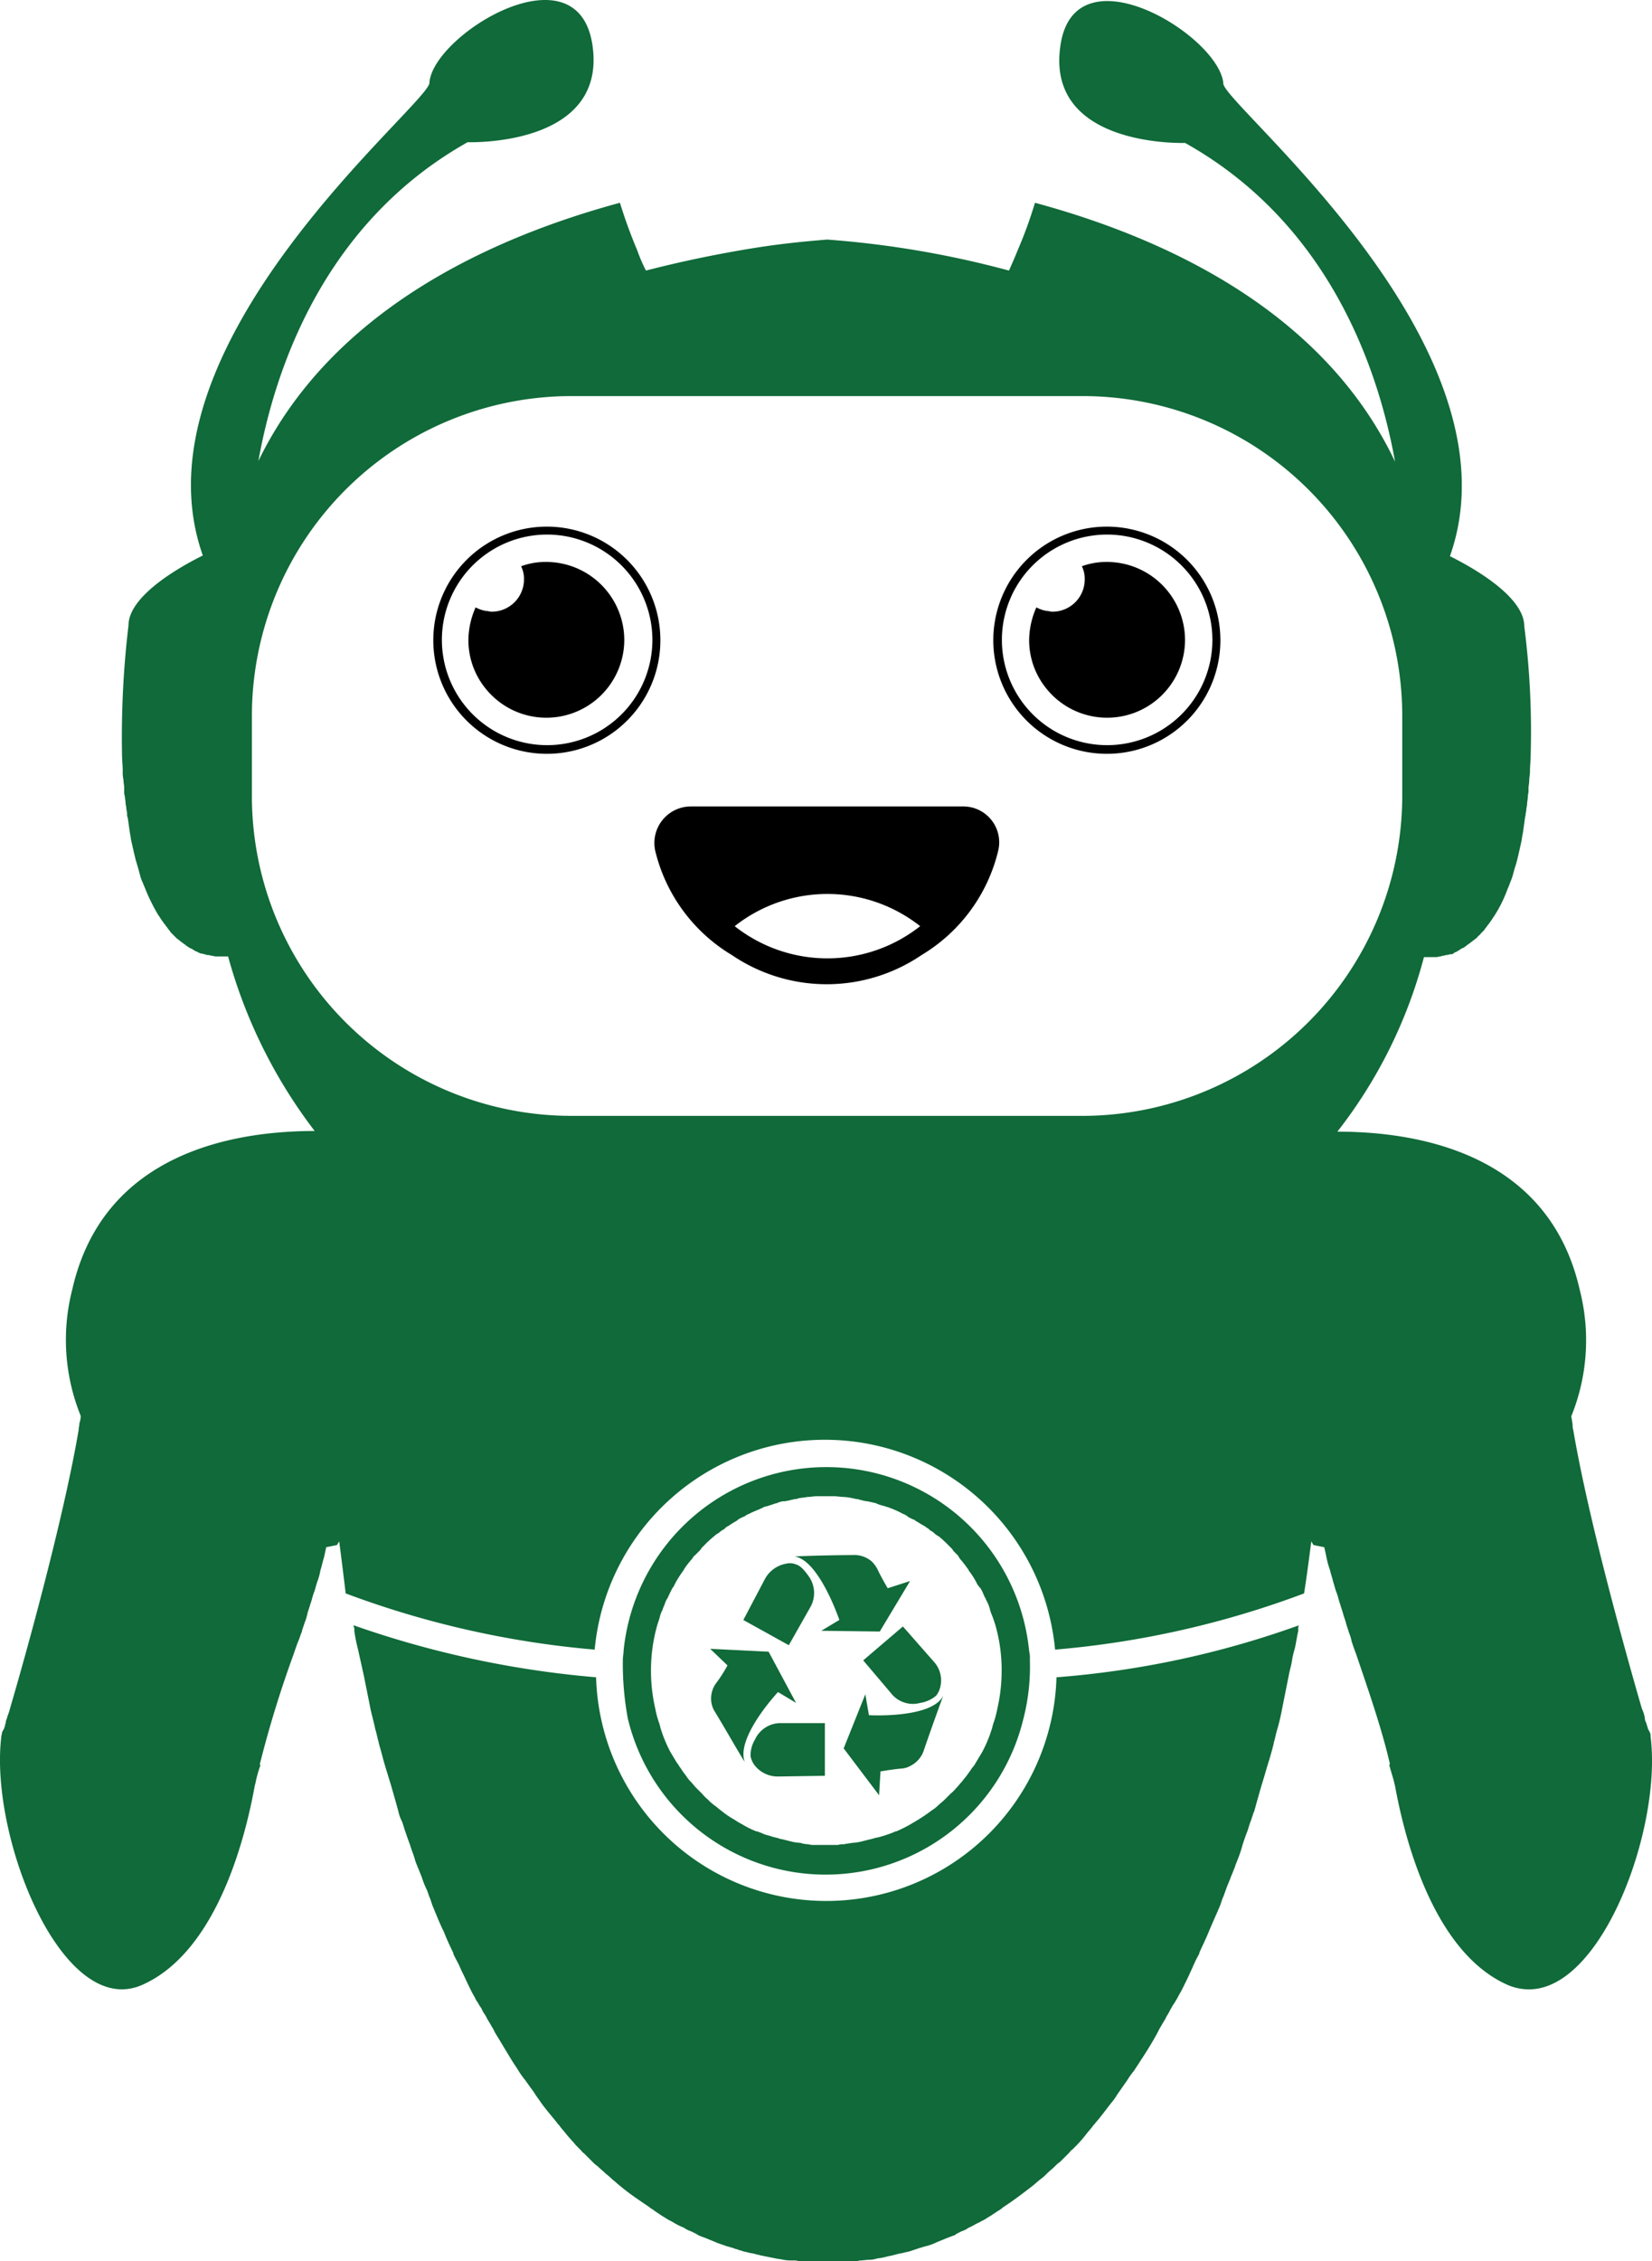 <svg xmlns="http://www.w3.org/2000/svg" width="117.639" height="160.944" viewBox="0 0 117.639 160.944">
  <g id="Group_181690" data-name="Group 181690" transform="translate(0)">
    <path id="Union_29" data-name="Union 29" d="M60.386,160.944H56.892a1.125,1.125,0,0,0-.411-.052,3.374,3.374,0,0,1-.719-.052c-.205-.052-.36-.052-.565-.1l-.771-.155a2.3,2.3,0,0,0-.257-.05c-.052,0-.1-.052-.207-.052-.05,0-.154-.052-.205-.052-.154-.052-.309-.052-.462-.1s-.257-.052-.411-.1c-.1-.052-.207-.052-.308-.1s-.207-.05-.309-.1-.205-.052-.308-.1c-.052,0-.155-.05-.206-.05-.257-.1-.462-.155-.719-.257-.1-.052-.257-.1-.36-.155-.155-.05-.36-.154-.514-.205s-.257-.1-.412-.154c-.052-.052-.1-.052-.154-.1l-.308-.155c-.1-.05-.257-.1-.36-.154s-.154-.1-.257-.154a4.656,4.656,0,0,1-.719-.36c-.154-.1-.309-.154-.462-.256s-.257-.155-.412-.257l-.462-.309c-.1-.1-.257-.154-.359-.257-.668-.462-1.388-.923-2.056-1.488-.205-.154-.41-.359-.616-.514a3.1,3.1,0,0,0-.412-.359c-.205-.205-.41-.359-.617-.564a2.208,2.208,0,0,1-.359-.309c-.1-.1-.206-.205-.309-.307l-.309-.309c-.1-.052-.154-.154-.257-.257s-.206-.205-.309-.309c-.206-.256-.462-.512-.667-.769-.155-.205-.309-.359-.462-.564-.051-.1-.155-.155-.207-.257-.41-.514-.821-.976-1.181-1.488-.1-.155-.257-.36-.36-.514a4.416,4.416,0,0,0-.36-.514c-.1-.154-.257-.359-.359-.512a6.189,6.189,0,0,1-.514-.719c-.155-.257-.309-.462-.462-.719-.412-.667-.772-1.283-1.183-1.951-.052-.1-.1-.205-.154-.307-.1-.155-.207-.36-.309-.514s-.155-.309-.257-.462a2.085,2.085,0,0,1-.257-.462,2.743,2.743,0,0,1-.257-.411,1.292,1.292,0,0,1-.207-.359,5.734,5.734,0,0,1-.307-.565c-.207-.411-.412-.873-.617-1.283-.1-.205-.155-.359-.257-.564s-.257-.462-.36-.719v-.052c-.257-.512-.462-.975-.667-1.488-.308-.616-.565-1.283-.822-1.9-.052-.155-.1-.309-.155-.462-.1-.205-.154-.462-.257-.667a6.8,6.8,0,0,1-.359-.924c-.1-.205-.155-.411-.257-.616-.052-.154-.155-.359-.206-.564-.1-.36-.258-.719-.36-1.079-.1-.256-.206-.564-.309-.873-.1-.256-.155-.512-.257-.769a2.929,2.929,0,0,1-.257-.719c-.052-.205-.1-.359-.155-.564q-.153-.54-.307-1.078c-.1-.36-.207-.667-.309-1.028-.1-.307-.205-.666-.309-1.026-.1-.411-.205-.769-.309-1.13v-.05c-.1-.309-.153-.667-.257-.976-.1-.514-.257-1.026-.36-1.54-.05-.257-.1-.514-.153-.769s-.1-.514-.154-.771-.1-.514-.155-.769a1880.938,1880.938,0,0,1-.411-1.849,11.258,11.258,0,0,1-.257-1.283v-.205a.386.386,0,0,1-.052-.205,69.718,69.718,0,0,0,17.267,3.7,16.4,16.4,0,0,0,32.786,0,65.729,65.729,0,0,0,17.267-3.7.383.383,0,0,0-.052.205v.205c-.1.411-.154.873-.257,1.283a6.036,6.036,0,0,0-.205.924c-.052.307-.154.616-.206.924q-.078.383-.155.769t-.154.771q-.078.383-.153.769c-.1.514-.207,1.026-.36,1.54-.1.309-.154.667-.257.976v.05c-.1.411-.206.771-.309,1.13-.1.309-.206.667-.309,1.026s-.205.667-.309,1.028-.205.718-.307,1.078c-.052.205-.1.359-.155.564-.1.205-.153.462-.257.719s-.153.514-.257.769-.205.565-.309.873a8.748,8.748,0,0,1-.359,1.079c-.052.154-.155.359-.205.564-.1.205-.155.411-.258.616-.1.309-.257.616-.359.924-.1.257-.155.462-.257.667l-.155.462c-.257.616-.565,1.283-.821,1.9-.207.514-.464,1.026-.669,1.488v.052c-.1.205-.257.462-.36.719-.1.205-.153.359-.257.564-.205.462-.41.873-.616,1.283-.1.205-.207.36-.309.565-.052.1-.155.256-.205.359a2.792,2.792,0,0,0-.257.411c-.1.154-.155.309-.258.462s-.154.309-.257.462-.206.359-.308.514l-.155.307c-.36.667-.771,1.335-1.183,1.951-.153.257-.307.462-.462.719a6.372,6.372,0,0,0-.514.719,10220.556,10220.556,0,0,1-.719,1.026,3.189,3.189,0,0,1-.36.514c-.411.512-.771,1.026-1.181,1.488-.052.1-.155.154-.206.257-.155.205-.308.359-.463.564a8.618,8.618,0,0,1-.667.769c-.1.1-.205.207-.308.309-.1.052-.154.154-.257.257l-.308.309c-.1.1-.205.205-.309.307a2.211,2.211,0,0,0-.359.309c-.205.205-.412.359-.617.564a2.893,2.893,0,0,1-.411.359c-.207.155-.412.36-.617.514-.669.514-1.336,1.026-2.056,1.488a1.586,1.586,0,0,1-.36.257l-.462.309c-.155.1-.257.154-.412.257s-.309.154-.462.256c-.257.1-.462.257-.719.36-.1.05-.155.1-.257.154s-.258.1-.36.154l-.309.155c-.051.05-.1.1-.153.1-.155.052-.257.1-.412.154s-.359.155-.514.205c-.1.052-.257.1-.359.155a4.164,4.164,0,0,1-.72.257c-.05,0-.154.05-.205.05-.1.052-.205.052-.309.1a61.652,61.652,0,0,0-.616.205c-.155.052-.258.052-.412.1s-.309.05-.462.1c-.052,0-.155.052-.205.052s-.155.052-.207.052a2.189,2.189,0,0,1-.257.05,4.075,4.075,0,0,1-.771.155,1.874,1.874,0,0,1-.565.1c-.257,0-.462.052-.719.052a1.122,1.122,0,0,1-.411.052Zm46.867-19.712c-5.7-2.618-7.5-11.909-7.914-14.117l-.05-.205c-.052-.257-.207-.719-.36-1.283a.05.05,0,0,1,.052-.052c-.565-2.464-1.491-5.134-2.416-7.854-.1-.257-.207-.564-.309-.873a3.373,3.373,0,0,0-.205-.667c-.052-.205-.155-.462-.205-.667s-.155-.462-.207-.667-.154-.462-.205-.667c-.1-.257-.153-.564-.257-.821s-.154-.514-.257-.821c-.052-.257-.154-.514-.206-.771a6.005,6.005,0,0,1-.257-.924c-.051-.256-.1-.461-.155-.718l-.771-.155a2.832,2.832,0,0,0-.154-.256c-.155,1.18-.309,2.413-.514,3.7a66.165,66.165,0,0,1-17.731,4,16.464,16.464,0,0,0-32.786,0,66.7,66.7,0,0,1-17.729-4q-.231-1.925-.462-3.7a2.734,2.734,0,0,0-.155.256l-.771.155c-.052.257-.1.462-.154.718-.1.309-.155.617-.257.924a4.274,4.274,0,0,1-.207.771c-.1.256-.154.564-.257.821s-.154.564-.257.821c-.05.205-.154.462-.205.667a3.293,3.293,0,0,1-.205.667c-.052.205-.155.411-.205.667-.1.205-.155.462-.257.667-.1.257-.205.564-.309.873a79.221,79.221,0,0,0-2.416,7.854.051.051,0,0,0,.052.052,8.857,8.857,0,0,0-.36,1.283l-.052.205c-.41,2.208-2.208,11.5-7.914,14.117C4.474,143.953-.819,130.657.105,123.521a2.166,2.166,0,0,0,.052-.256.18.18,0,0,0,.052-.1c.052-.052.052-.052.052-.1.05-.052.05-.052.05-.1s.052-.1.052-.154v-.052c0-.052.052-.1.052-.154v-.1c.052-.1.052-.154.1-.257v-.052a4.25,4.25,0,0,0,.205-.616c1.131-3.85,3.8-13.449,4.883-19.815,0-.154.05-.309.05-.462a1.821,1.821,0,0,0,.1-.514A14.39,14.39,0,0,1,5.142,91.8C7.352,81.99,16.757,80.5,22.409,80.5a36.121,36.121,0,0,1-6.166-12.423h-.874c-.1,0-.207-.052-.308-.052-.052,0-.155-.05-.206-.05a.459.459,0,0,1-.257-.052c-.1,0-.155-.052-.257-.052H14.29c-.052-.052-.155-.052-.205-.1s-.155-.05-.207-.1c-.1-.052-.154-.1-.257-.154-.05,0-.1-.052-.205-.1-.052-.052-.154-.1-.205-.154s-.155-.1-.206-.154c-.155-.1-.257-.207-.412-.309-.05-.052-.154-.154-.205-.205l-.205-.205c-.052-.052-.1-.154-.155-.205s-.1-.155-.154-.205-.1-.155-.154-.205-.1-.155-.155-.205c-.1-.155-.205-.309-.308-.462a13.659,13.659,0,0,1-.873-1.745c-.052-.155-.155-.36-.207-.514a2.55,2.55,0,0,1-.205-.564c-.052-.205-.1-.36-.154-.565-.052-.154-.1-.359-.155-.512-.1-.412-.205-.873-.309-1.335-.05-.205-.05-.36-.1-.565L9.1,58.222a.66.66,0,0,1-.05-.307c0-.155-.052-.257-.052-.36,0-.154-.052-.257-.052-.359,0-.154-.052-.359-.052-.514a.992.992,0,0,1-.052-.411v-.205c0-.205-.05-.359-.05-.564a2.483,2.483,0,0,1-.052-.617c0-.411-.052-.821-.052-1.232a67.221,67.221,0,0,1,.462-9.137c0-1.849,2.827-3.748,5.293-4.979C9.1,24.444,30.838,7.2,30.58,5.861,30.888,2.42,41.218-3.894,42.2,3.293S33.3,10.121,33.3,10.121c-10.226,5.75-13.721,16.119-14.9,22.69,5.191-10.678,16.444-15.862,25.746-18.378a35.188,35.188,0,0,0,1.234,3.389A10.815,10.815,0,0,0,46,19.258c2.775-.718,5.4-1.232,7.606-1.59s4.059-.514,5.293-.616a69.076,69.076,0,0,1,12.95,2.206c.205-.461.411-.923.616-1.437A30.61,30.61,0,0,0,73.7,14.433c9.3,2.516,20.555,7.7,25.643,18.43-1.181-6.571-4.676-16.94-14.953-22.69,0,0-9.867.359-8.891-6.828.926-7.135,11.255-.873,11.614,2.566-.257,1.335,21.482,18.584,16.137,33.676,2.466,1.233,5.293,3.132,5.293,4.981A58.81,58.81,0,0,1,109,53.705c0,.411-.052.821-.052,1.232,0,.205-.052.411-.052.616s-.05.36-.05.565v.205c0,.1-.052.257-.052.411s-.052.359-.052.514c0,.1-.052.256-.052.359,0,.154-.052.257-.052.359s-.05.205-.05.309c-.052.359-.1.719-.155,1.078-.052.205-.052.359-.1.564-.1.462-.205.924-.307,1.335-.052.205-.1.36-.155.514-.052.205-.1.359-.154.564s-.155.412-.207.565-.153.359-.205.513a9.216,9.216,0,0,1-.873,1.745l-.309.462c-.052.052-.1.155-.155.205s-.1.155-.154.205-.1.155-.155.207l-.206.205c-.052.1-.153.154-.205.205-.052.1-.154.154-.206.205-.153.1-.257.205-.412.307-.05.052-.154.1-.205.155s-.154.1-.206.154a.4.4,0,0,0-.205.1c-.1.052-.155.1-.257.155-.052.05-.155.05-.207.1a.264.264,0,0,1-.206.1H103.3c-.1,0-.153.052-.257.052s-.153.05-.257.05c-.052,0-.154.052-.205.052-.1,0-.206.052-.309.052H101.4a34.384,34.384,0,0,1-6.166,12.423c5.652,0,15.057,1.488,17.267,11.293a14.4,14.4,0,0,1-.617,8.984c.052.155.052.36.1.514a1.441,1.441,0,0,0,.051.462c1.079,6.366,3.751,15.914,4.882,19.815a2.791,2.791,0,0,1,.206.616v.052a2.218,2.218,0,0,0,.051.257c.052.052.052.052.052.1s.052.1.052.155v.05a.189.189,0,0,1,.052.155,18.4,18.4,0,0,0,.1.205.159.159,0,0,1,.051.1.384.384,0,0,1,.052.257c.839,6.479-3.4,18.035-8.653,18.034A3.829,3.829,0,0,1,107.254,141.232Zm-89.315-90.3v5.75A22.763,22.763,0,0,0,40.7,79.424H77.088A22.8,22.8,0,0,0,99.854,56.682v-5.75a22.763,22.763,0,0,0-22.766-22.74H40.7A22.764,22.764,0,0,0,17.938,50.932Zm26.774,71.409a21.309,21.309,0,0,1-.36-4.158v-.052c0-.205.052-.411.052-.616a14.51,14.51,0,0,1,28.881,0,2.1,2.1,0,0,1,.052.616,14.843,14.843,0,0,1-.462,4.21,14.485,14.485,0,0,1-28.162,0Zm2.671-8.316c-.05.205-.153.359-.205.564a1.86,1.86,0,0,0-.206.564c-.051.155-.1.309-.153.462a11.791,11.791,0,0,0-.463,3.286,11.968,11.968,0,0,0,.308,2.721,6.974,6.974,0,0,0,.257.975c.051.1.051.205.1.309v.052c.052.154.1.307.154.462a9.829,9.829,0,0,0,.565,1.283c.155.257.309.512.462.769.1.1.155.257.257.36a4.4,4.4,0,0,0,.36.512,2.779,2.779,0,0,0,.36.462c.154.154.257.309.411.462l.412.411a3.071,3.071,0,0,0,.411.411,3.219,3.219,0,0,0,.462.411c.155.1.308.257.463.36a6.51,6.51,0,0,0,.976.667,4.488,4.488,0,0,0,.514.307,6.418,6.418,0,0,0,1.028.514h.052a5.294,5.294,0,0,1,.514.205c.052,0,.1.052.154.052.207.05.36.1.515.154.1,0,.154.052.257.052a1.287,1.287,0,0,0,.359.1l.617.155a3.064,3.064,0,0,0,.667.1,1.85,1.85,0,0,0,.565.1,1.46,1.46,0,0,0,.464.05h1.644a1.455,1.455,0,0,1,.463-.05c.153-.052.359-.052.564-.1a3.068,3.068,0,0,0,.669-.1l.617-.155a3.008,3.008,0,0,0,.359-.1,2.155,2.155,0,0,0,.257-.052c.205-.052.36-.1.514-.154.052,0,.1-.052.155-.052a5.465,5.465,0,0,0,.514-.205h.052a9.647,9.647,0,0,0,1.028-.514c.154-.1.359-.205.514-.307a10.968,10.968,0,0,0,.976-.667,2.752,2.752,0,0,0,.462-.36c.155-.154.309-.256.463-.411l.411-.411a3.021,3.021,0,0,0,.411-.411c.155-.154.258-.309.412-.462.1-.154.257-.307.359-.462.155-.205.258-.359.36-.512a1.566,1.566,0,0,0,.257-.36l.462-.769a9.573,9.573,0,0,0,.565-1.283l.155-.462v-.052c.05-.1.05-.205.1-.309a7.04,7.04,0,0,0,.257-.975,11.968,11.968,0,0,0,.307-2.721,11.533,11.533,0,0,0-.462-3.286c-.051-.154-.1-.307-.155-.462s-.153-.359-.205-.564a2.411,2.411,0,0,0-.206-.564l-.153-.309.052.052a.051.051,0,0,0-.052-.052c-.052-.052-.052-.154-.1-.205A2.413,2.413,0,0,0,69.79,113a.05.05,0,0,1-.052-.05,1.116,1.116,0,0,1-.205-.309,5.081,5.081,0,0,0-.565-.873c0-.052,0-.052-.05-.1a7.8,7.8,0,0,0-.515-.667c-.05-.05-.1-.154-.154-.205,0-.05,0-.05-.052-.1l-.309-.309a.7.7,0,0,0-.153-.205l-.206-.205a8.081,8.081,0,0,0-.668-.616,1.52,1.52,0,0,1-.359-.257c-.1-.1-.257-.154-.36-.257a.05.05,0,0,0-.052-.05c-.1-.052-.205-.155-.309-.207-.205-.1-.41-.256-.617-.359a.05.05,0,0,0-.05-.052,2.352,2.352,0,0,1-.514-.256.051.051,0,0,0-.052-.052c-.052,0-.052-.052-.1-.052-.05-.052-.154-.052-.205-.1a7.45,7.45,0,0,0-.926-.411c-.1-.05-.205-.05-.307-.1-.207-.052-.36-.1-.514-.154a.729.729,0,0,0-.309-.1c-.155-.052-.257-.052-.412-.1h-.05c-.1,0-.207-.05-.309-.05a.392.392,0,0,0-.207-.052.3.3,0,0,0-.205-.052c-.1,0-.154-.052-.257-.052a3.617,3.617,0,0,0-.667-.1c-.205,0-.463-.052-.669-.052H58.176c-.257,0-.462.052-.668.052-.257.052-.462.052-.667.1a.464.464,0,0,1-.257.052c-.052,0-.155.052-.206.052-.1,0-.155.052-.205.052-.1,0-.207.05-.309.05h-.052a1.207,1.207,0,0,0-.412.1c-.1.052-.205.052-.307.1-.155.05-.309.1-.464.154a.751.751,0,0,0-.308.1c-.307.155-.616.257-.924.411-.052.052-.154.052-.205.1-.052,0-.052.052-.1.052l-.052.052a2.408,2.408,0,0,0-.514.256.051.051,0,0,1-.052.052c-.154.1-.359.205-.565.359a1.07,1.07,0,0,0-.307.207.05.05,0,0,1-.052.05,1.6,1.6,0,0,0-.36.257,1.556,1.556,0,0,0-.359.257,7.706,7.706,0,0,0-.668.616l-.206.205a.721.721,0,0,1-.153.205l-.31.309c-.05.052-.1.052-.1.1-.051.052-.1.155-.153.205a5.786,5.786,0,0,0-.515.667c0,.052-.05.052-.05.1a7.946,7.946,0,0,0-.565.873l-.155.309-.05.05a4.694,4.694,0,0,0-.257.514c-.052.052-.052.154-.1.205C47.487,113.819,47.435,113.921,47.383,114.025Zm12.695,10.419,1.542-3.851.257,1.488s4.471.257,5.293-1.385c-.309.821-1.079,2.977-1.388,3.9a1.9,1.9,0,0,1-.924,1.078,1.469,1.469,0,0,1-.669.205c-.616.052-1.49.205-1.49.205l-.1,1.694Zm-6.321,1.23a1.583,1.583,0,0,1-.309-.667,2.14,2.14,0,0,1,.309-1.18,2.006,2.006,0,0,1,1.9-1.181h3.083v3.748l-3.34.052A2.092,2.092,0,0,1,53.757,125.674Zm-2.827-3.8a1.768,1.768,0,0,1-.257-1.335,1.809,1.809,0,0,1,.309-.719,9.864,9.864,0,0,0,.822-1.283l-1.233-1.18,4.162.205,1.953,3.644-1.284-.771s-3.033,3.235-2.365,4.981C52.575,124.7,51.445,122.7,50.93,121.876Zm12.54-1.334-2-2.361,2.826-2.413,2.21,2.515a1.965,1.965,0,0,1,.462,1.747,1.579,1.579,0,0,1-.308.666,2.3,2.3,0,0,1-1.131.514,2.029,2.029,0,0,1-.523.07A1.984,1.984,0,0,1,63.469,120.543Zm-10.536-5.235,1.542-2.927a2.14,2.14,0,0,1,1.491-1.078,1.122,1.122,0,0,1,.719.052c.36.1.667.514.925.873a2.041,2.041,0,0,1,.1,2.156L56.171,117.1Zm5.551.768,1.285-.771s-1.438-4.26-3.186-4.517c.822-.052,3.134-.1,4.112-.1a1.9,1.9,0,0,1,1.388.461,2.33,2.33,0,0,1,.411.565c.257.564.719,1.335.719,1.335l1.593-.514-2.158,3.594Z" transform="translate(0 0)" fill="#106a39"/>
    <g id="Group_181689" data-name="Group 181689" transform="translate(30.889 37.483)">
      <path id="Path_105822" data-name="Path 105822" d="M340.857,111.8a2.6,2.6,0,0,0-2.518,3.183,11.9,11.9,0,0,0,5.447,7.392,12.022,12.022,0,0,0,13.516,0,11.894,11.894,0,0,0,5.447-7.392,2.556,2.556,0,0,0-2.518-3.183Zm3.135,8.522a10.657,10.657,0,0,1,13.207,0A10.661,10.661,0,0,1,343.992,120.322Z" transform="translate(-322.563 -91.883)"/>
      <path id="Path_105823" data-name="Path 105823" d="M401.3,83.444a5.548,5.548,0,0,1-9.815,3.542,5.452,5.452,0,0,1-1.285-3.542,5.837,5.837,0,0,1,.514-2.31,2.277,2.277,0,0,0,.771.257c.1,0,.257.051.36.051a2.3,2.3,0,0,0,2.313-2.31,2.012,2.012,0,0,0-.205-.924A5.009,5.009,0,0,1,395.7,77.9,5.568,5.568,0,0,1,401.3,83.444Z" transform="translate(-347.803 -75.386)"/>
      <path id="Path_105824" data-name="Path 105824" d="M393.368,89.171a8.085,8.085,0,1,1,8.068-8.111A8.078,8.078,0,0,1,393.368,89.171Zm0-15.606a7.495,7.495,0,1,0,7.5,7.495A7.508,7.508,0,0,0,393.368,73.565Z" transform="translate(-345.422 -73)"/>
      <path id="Path_105825" data-name="Path 105825" d="M323.6,83.444a5.548,5.548,0,0,1-9.815,3.542,5.452,5.452,0,0,1-1.285-3.542,5.835,5.835,0,0,1,.514-2.31,2.277,2.277,0,0,0,.771.257c.1,0,.257.051.36.051a2.3,2.3,0,0,0,2.313-2.31,2.01,2.01,0,0,0-.206-.924A5.009,5.009,0,0,1,318,77.9,5.568,5.568,0,0,1,323.6,83.444Z" transform="translate(-310.034 -75.386)"/>
      <path id="Path_105826" data-name="Path 105826" d="M315.768,89.171a8.085,8.085,0,1,1,8.068-8.111A8.078,8.078,0,0,1,315.768,89.171Zm0-15.606a7.495,7.495,0,1,0,7.5,7.495A7.508,7.508,0,0,0,315.768,73.565Z" transform="translate(-307.7 -73)"/>
    </g>
  </g>
</svg>
